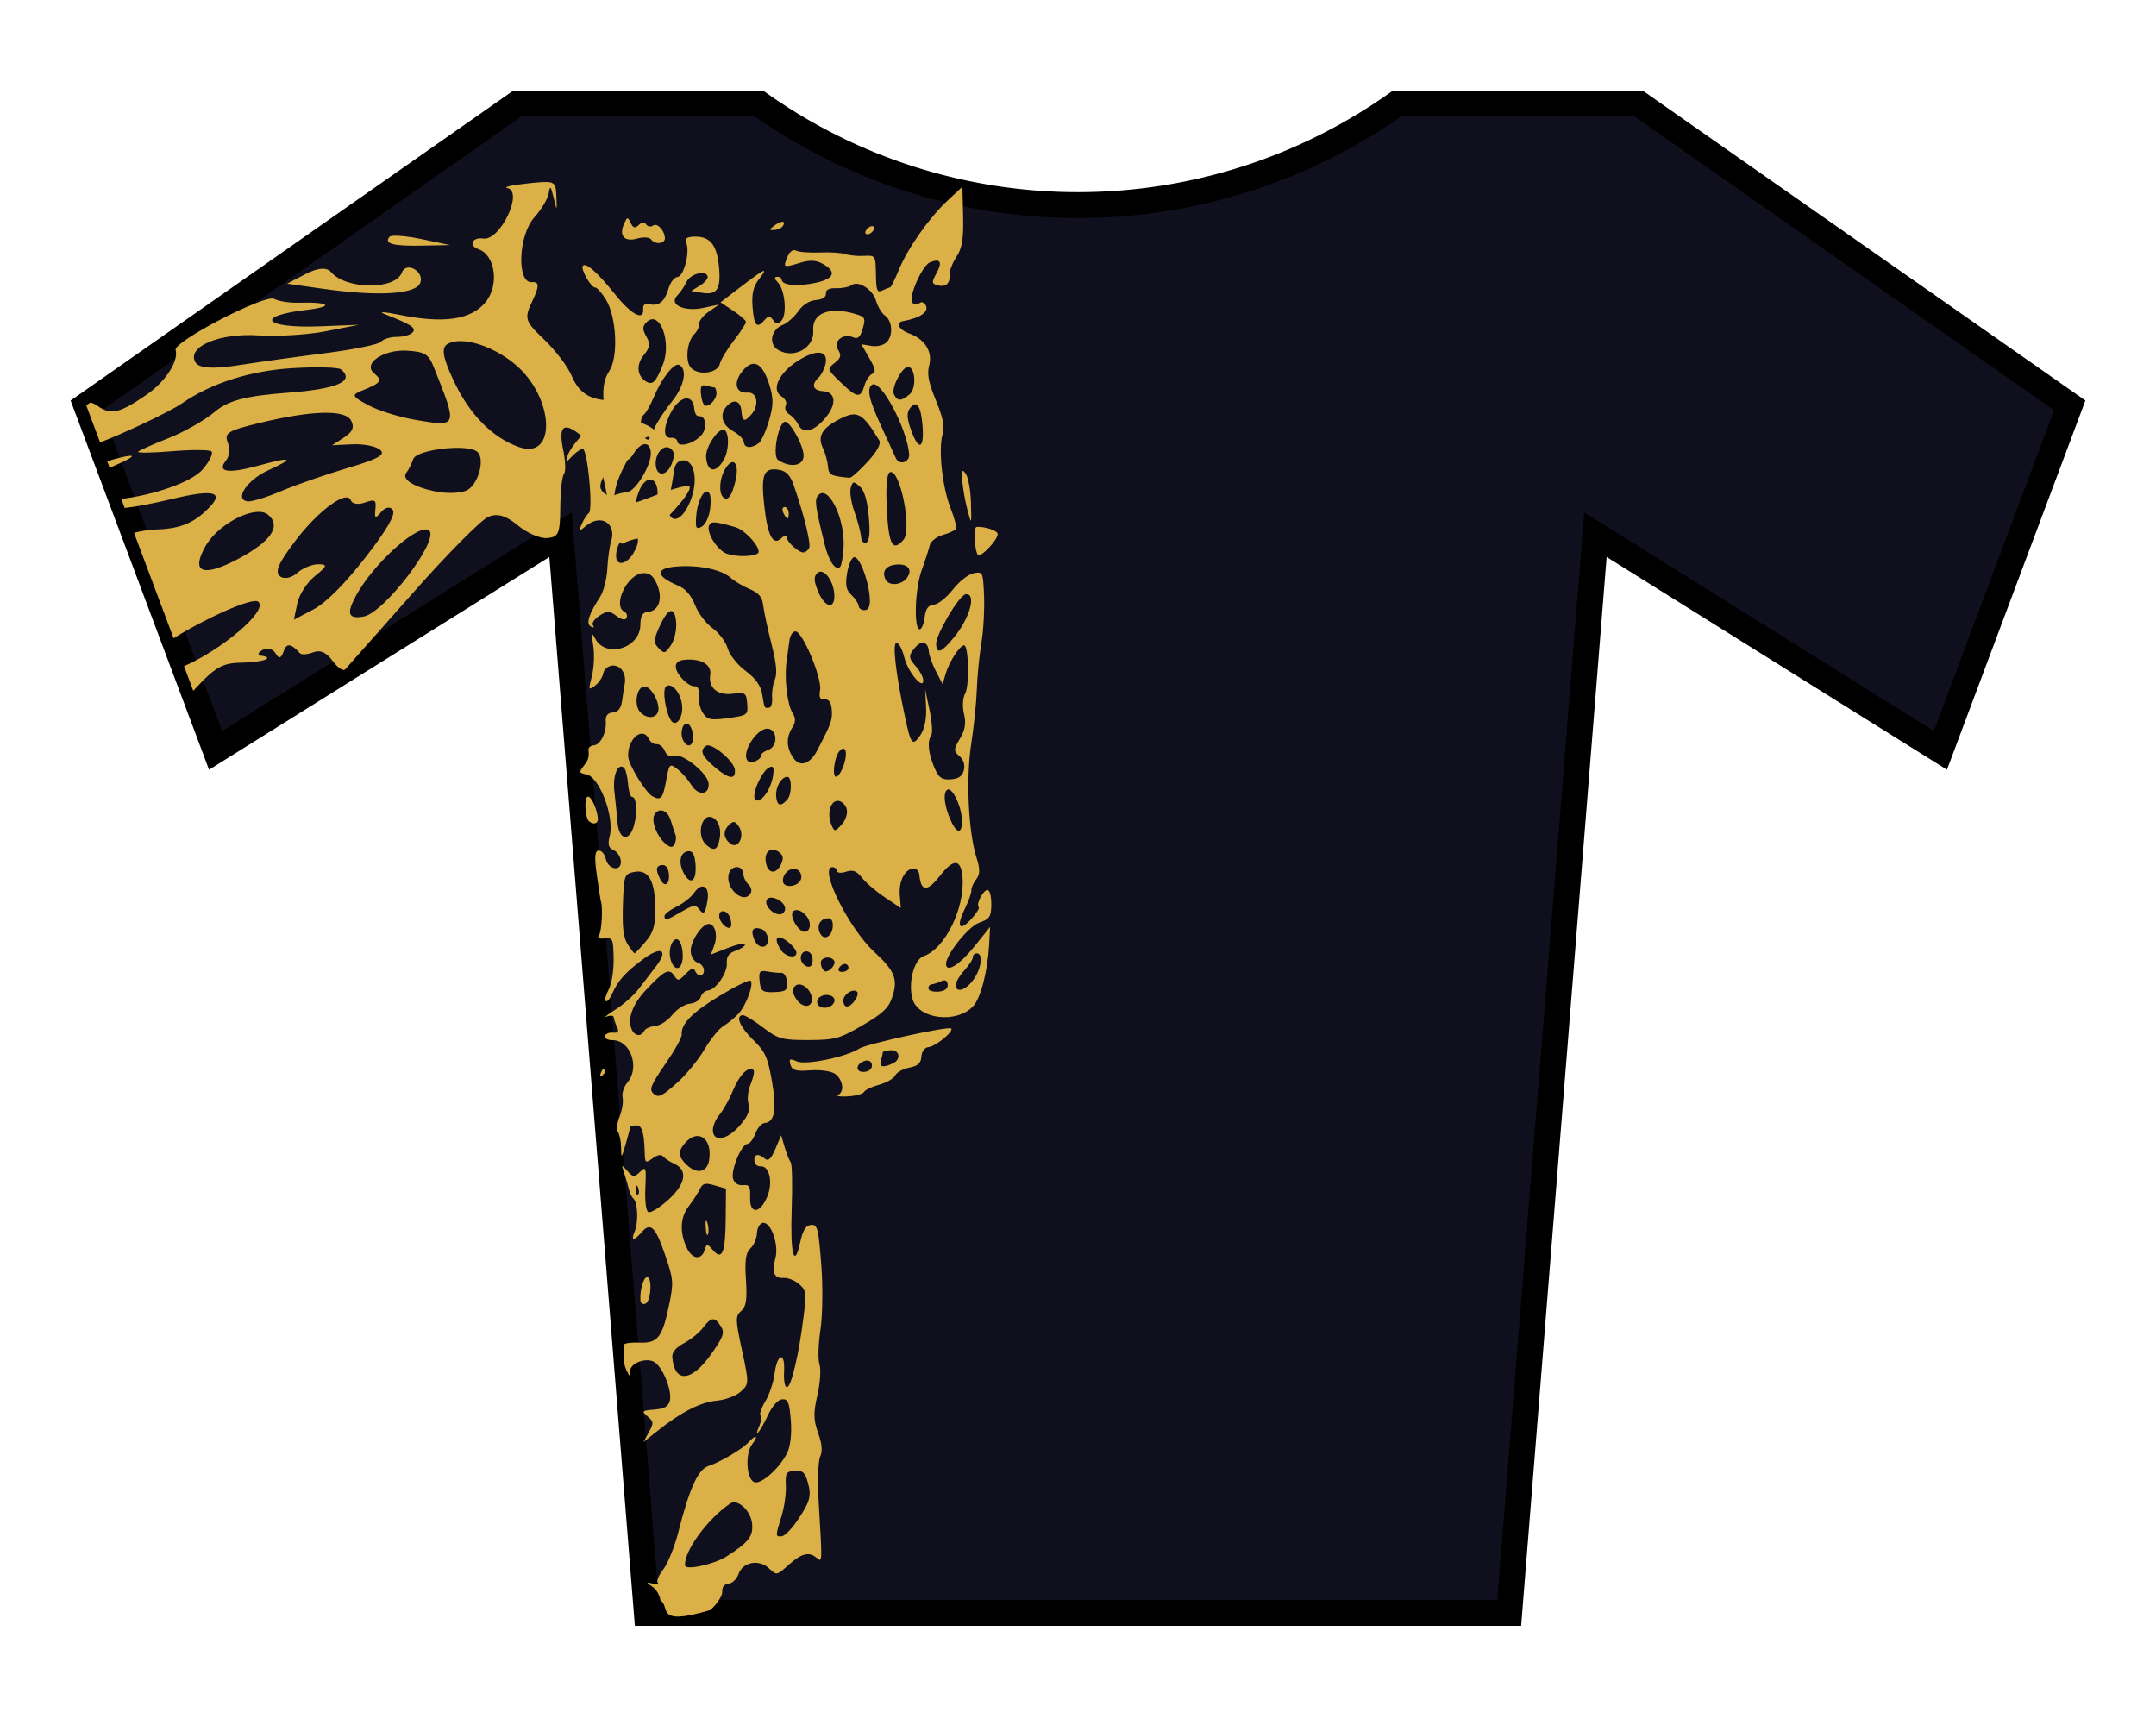 <?xml version="1.0" encoding="UTF-8" standalone="no"?>
<svg
   xmlns:dc="http://purl.org/dc/elements/1.1/"
   xmlns:cc="http://creativecommons.org/ns#"
   xmlns:rdf="http://www.w3.org/1999/02/22-rdf-syntax-ns#"
   xmlns:svg="http://www.w3.org/2000/svg"
   xmlns="http://www.w3.org/2000/svg"
   xmlns:sodipodi="http://sodipodi.sourceforge.net/DTD/sodipodi-0.dtd"
   xmlns:inkscape="http://www.inkscape.org/namespaces/inkscape"
   width="250"
   height="200"
   version="1.1"
   id="svg4"
   sodipodi:docname="Jersey_leopard Cape Epic.svg"
   inkscape:version="0.92.2 (5c3e80d, 2017-08-06)">
  <defs
     id="defs8" />
  <sodipodi:namedview
     pagecolor="#ffffff"
     bordercolor="#666666"
     borderopacity="1"
     objecttolerance="10"
     gridtolerance="10"
     guidetolerance="10"
     inkscape:pageopacity="0"
     inkscape:pageshadow="2"
     inkscape:window-width="3200"
     inkscape:window-height="1734"
     id="namedview6"
     showgrid="false"
     inkscape:zoom="1.18"
     inkscape:cx="602.20384"
     inkscape:cy="-3.3404218"
     inkscape:window-x="-9"
     inkscape:window-y="-9"
     inkscape:window-maximized="1"
     inkscape:current-layer="svg4" />
  <path
     d="m10,47 15,40 40-25 10,125h100l10-125 40,25 15-40-50-35H162a64,64 0 0,1-74,0H60z"
     id="path2"
     style="fill:#00000f;fill-opacity:0.941"
     stroke-width="3"
     stroke="#000"
     fill="#FD0" />
  <path
     style="fill:#dbb047;fill-opacity:1;stroke-width:0.706"
     d="M 63.021 21.104 C 62.563 21.12 61.956 21.183 61.154 21.268 C 59.353 21.459 58.308 21.699 58.83 21.801 C 60.748 22.175 58.006 27.938 56.045 27.654 C 54.748 27.467 54.282 28.478 55.477 28.889 C 57.458 29.569 57.919 33.108 56.281 35.064 C 54.591 37.083 51.448 37.538 46.334 36.502 C 44.603 36.151 43.812 36.108 44.574 36.406 C 47.681 37.622 48.289 38.014 47.859 38.527 C 47.612 38.823 46.79 39.062 46.033 39.059 C 45.277 39.055 44.445 39.307 44.186 39.617 C 43.926 39.927 41.048 40.52 37.791 40.934 C 34.534 41.347 29.924 41.988 27.547 42.357 C 24.621 42.812 23.037 42.69 22.643 41.98 C 21.65 40.194 25.45 38.588 29.963 38.887 C 32.178 39.033 35.704 38.816 37.799 38.404 L 41.609 37.656 L 37.148 37.832 C 30.644 38.089 29.428 36.653 35.539 35.93 C 38.837 35.539 38.236 34.991 34.625 35.096 C 33.587 35.126 32.307 34.925 31.779 34.648 C 30.719 34.091 20.089 39.611 20.365 40.576 C 20.735 41.868 19.184 44.255 16.996 45.764 C 13.905 47.895 12.842 48.148 11.377 47.098 C 11.034 46.852 10.742 46.724 10.482 46.662 L 10 47 L 11.609 51.293 C 14.199 50.309 19.587 47.809 21.135 46.742 C 24.499 44.424 29.039 42.979 33.885 42.686 C 36.7 42.515 39.247 42.581 39.545 42.83 C 41.176 44.196 39.128 45.095 33.393 45.531 C 28.438 45.908 26.475 46.424 24.877 47.77 C 23.735 48.731 21.328 50.098 19.527 50.805 C 17.726 51.512 16.144 52.219 16.012 52.377 C 15.88 52.535 17.641 52.507 19.926 52.316 C 22.21 52.126 24.275 52.134 24.514 52.334 C 24.752 52.534 24.314 53.456 23.537 54.383 C 22.216 55.96 17.654 57.423 14.066 57.846 L 14.461 58.898 C 15.613 58.78 17.788 58.375 19.863 57.873 C 25.228 56.575 26.334 57.083 23.514 59.549 C 22.112 60.774 20.481 61.335 18.166 61.387 C 17.339 61.405 16.45 61.544 15.541 61.777 L 20.129 74.01 C 23.611 71.794 29.281 69.211 29.939 69.762 C 31.183 70.803 25.561 75.423 21.34 77.238 L 22.412 80.1 C 22.557 79.943 22.717 79.772 22.852 79.627 C 24.964 77.354 25.871 76.86 27.979 76.832 C 30.441 76.799 31.956 76.266 30.277 76.023 C 29.819 75.957 29.894 75.668 30.449 75.359 C 30.99 75.059 31.669 75.237 31.957 75.756 C 32.323 76.414 32.601 76.35 32.877 75.547 C 33.227 74.526 33.724 74.579 34.787 75.746 C 34.961 75.937 35.647 75.887 36.311 75.635 C 37.138 75.321 37.843 75.628 38.561 76.617 C 39.087 77.342 39.677 77.773 39.949 77.656 L 40.029 77.607 C 40.263 77.357 43.75 73.42 47.791 68.844 C 51.836 64.263 55.816 60.244 56.637 59.914 C 57.699 59.487 58.681 59.775 60.043 60.916 C 61.095 61.797 62.627 62.459 63.447 62.387 C 64.774 62.269 64.943 61.876 64.967 58.846 C 64.981 56.971 65.172 55.224 65.391 54.963 C 65.609 54.702 65.58 53.499 65.326 52.291 C 64.695 49.288 65.36 48.802 67.57 50.652 C 69.024 51.87 69.662 53.459 70.459 57.85 C 71.071 61.221 71.79 63.296 72.248 63.014 C 72.669 62.754 73.549 62.478 74.201 62.4 C 75.527 62.243 80.576 56.942 79.922 56.395 C 79.692 56.202 77.823 56.706 75.768 57.516 C 71.713 59.113 70.888 58.96 71.359 56.701 C 71.88 54.208 74.604 50.099 75.332 50.709 C 75.685 51.005 76.025 50.891 76.088 50.457 C 76.161 49.954 75.52 49.431 74.322 49.016 C 73.287 48.657 72.2 47.931 71.906 47.402 C 71.613 46.874 70.924 46.422 70.375 46.398 C 68.318 46.311 67.071 45.45 66.289 43.574 C 65.846 42.511 64.405 40.612 63.088 39.355 C 60.841 37.212 60.76 36.931 61.756 34.842 C 62.555 33.167 62.535 32.639 61.678 32.715 C 59.886 32.873 60.099 27.259 61.963 25.195 C 62.778 24.293 63.527 23.04 63.625 22.41 C 63.774 21.456 63.87 21.542 64.199 22.926 C 64.581 24.527 64.591 24.521 64.512 22.754 C 64.451 21.407 64.398 21.053 63.021 21.104 z M 45.57 27.34 C 45.357 27.357 45.215 27.396 45.164 27.457 C 44.497 28.254 45.58 28.549 48.908 28.48 L 52.188 28.414 L 48.861 27.715 C 47.489 27.426 46.21 27.288 45.57 27.34 z M 47.201 31.037 C 46.942 31.093 46.72 31.266 46.6 31.594 C 45.853 33.637 40.102 33.591 38.369 31.527 C 37.892 30.96 36.827 31.046 35.453 31.762 L 33.287 32.891 L 37.402 33.475 C 43.932 34.401 48.271 34.129 48.74 32.764 C 49.082 31.769 47.978 30.871 47.201 31.037 z M 53.461 39.549 C 55.271 39.579 57.77 40.604 59.742 42.256 C 64.261 46.04 64.604 53.364 60.191 51.834 C 57.108 50.764 54.439 48.06 52.604 44.141 C 51.315 41.39 51.142 40.3 51.924 39.865 C 52.329 39.64 52.857 39.539 53.461 39.549 z M 47.199 40.658 C 49.221 40.775 49.693 41.057 50.268 42.49 C 53.09 49.531 53.096 49.511 48.256 48.695 C 46.34 48.372 43.836 47.596 42.691 46.971 C 40.732 45.901 40.701 45.798 42.156 45.213 C 44.203 44.39 44.374 44.113 43.365 43.268 C 42.035 42.153 44.464 40.5 47.199 40.658 z M 37.385 47.863 C 39.199 47.811 40.346 48.1 40.699 48.736 C 41.126 49.504 40.899 50.072 39.902 50.719 L 38.504 51.623 L 40.844 51.512 C 42.13 51.45 43.581 51.732 44.068 52.141 C 44.753 52.714 43.894 53.198 40.287 54.268 C 37.72 55.029 34.249 56.237 32.574 56.951 C 30.899 57.666 29.153 58.196 28.691 58.129 C 27.141 57.905 28.642 55.651 31.088 54.533 C 34.286 53.072 33.88 52.907 29.824 54.02 C 26.398 54.959 25.096 54.719 26.234 53.359 C 26.596 52.928 26.676 52.007 26.412 51.312 C 25.987 50.195 26.408 49.935 30.076 49.043 C 33.092 48.309 35.571 47.916 37.385 47.863 z M 52.584 51.932 C 53.807 51.891 54.903 52.017 55.332 52.373 C 56.247 53.133 55.551 55.971 54.25 56.789 C 53.659 57.161 52.066 57.263 50.713 57.016 C 48.023 56.523 46.481 55.562 47.133 54.783 C 47.362 54.51 47.712 53.813 47.91 53.234 C 48.152 52.53 50.545 51.999 52.584 51.932 z M 15.102 52.85 C 14.691 52.85 13.662 53.107 12.428 53.473 L 12.721 54.252 C 12.92 54.152 13.12 54.051 13.326 53.965 C 14.515 53.467 15.396 52.98 15.281 52.885 C 15.252 52.86 15.191 52.85 15.102 52.85 z M 40.164 57.67 C 40.424 57.667 40.606 57.775 40.686 58.016 C 40.821 58.423 41.545 58.539 42.297 58.271 C 43.487 57.849 43.647 57.948 43.527 59.051 C 43.411 60.126 43.518 60.169 44.23 59.332 C 44.696 58.786 45.286 58.701 45.557 59.139 C 45.885 59.669 44.819 61.498 42.312 64.703 C 39.887 67.805 37.792 69.893 36.33 70.664 L 34.08 71.85 L 34.467 69.988 C 34.685 68.938 35.584 67.54 36.535 66.777 C 37.956 65.637 38.012 65.425 36.898 65.42 C 36.173 65.417 35.061 65.883 34.426 66.453 C 33.791 67.024 32.905 67.184 32.459 66.811 C 31.844 66.296 32.276 65.302 34.24 62.713 C 36.431 59.824 39.036 57.684 40.164 57.67 z M 30.012 59.346 C 30.446 59.349 30.815 59.45 31.08 59.672 C 32.647 60.984 31.449 62.765 27.641 64.787 C 23.538 66.965 22.087 66.417 23.814 63.342 C 25.022 61.192 28.131 59.333 30.012 59.346 z M 49.498 61.395 C 49.599 61.411 49.685 61.447 49.756 61.506 C 51.008 62.554 44.562 71.043 42.184 71.479 C 40.371 71.81 40.135 71.161 41.297 69.033 C 43.235 65.484 47.983 61.146 49.498 61.395 z "
     id="path868" />
  <path
     inkscape:connector-curvature="0"
     id="path870"
     d="m 76.583,185.548 c -0.043,-0.539 -0.457,-1.244 -0.919,-1.566 -0.788,-0.55 -0.784,-0.573 0.07,-0.372 0.501,0.118 0.75,0.078 0.554,-0.089 -0.196,-0.167 0.079,-0.864 0.611,-1.547 0.532,-0.684 1.313,-2.597 1.734,-4.253 1.32,-5.187 2.297,-7.344 3.51,-7.746 1.402,-0.465 3.953,-1.978 4.68,-2.776 0.859,-0.942 1.169,-0.765 0.403,0.23 -0.86,1.118 -0.674,4.145 0.272,4.424 0.814,0.24 2.887,-1.616 3.774,-3.379 0.381,-0.758 0.551,-2.253 0.429,-3.777 -0.171,-2.137 -0.327,-2.512 -1.02,-2.457 -0.486,0.039 -1.172,0.832 -1.688,1.95 -0.85,1.842 -1.669,2.777 -0.911,1.04 0.211,-0.483 0.258,-0.985 0.104,-1.116 -0.154,-0.131 0.099,-0.871 0.562,-1.645 0.463,-0.774 0.94,-2.187 1.059,-3.14 0.307,-2.439 1.241,-2.697 1.113,-0.307 -0.057,1.064 0.087,1.832 0.34,1.812 0.497,-0.04 1.403,-3.921 1.93,-8.27 0.327,-2.7 0.284,-2.987 -0.551,-3.699 -0.498,-0.424 -1.294,-0.74 -1.769,-0.702 -1.094,0.087 -1.42,-0.67 -0.966,-2.244 0.443,-1.534 -0.474,-4.219 -1.415,-4.143 -0.364,0.029 -0.684,0.562 -0.714,1.191 -0.03,0.626 -0.374,1.428 -0.765,1.782 -0.53,0.48 -0.66,1.4 -0.513,3.623 0.152,2.294 0.025,3.128 -0.551,3.624 -0.684,0.59 -0.676,0.979 0.093,4.553 0.829,3.848 0.826,3.921 -0.137,4.794 -0.548,0.496 -1.771,0.958 -2.78,1.05 -1.886,0.172 -4.156,1.329 -6.889,3.513 l -1.623,1.296 0.632,-1.156 c 0.579,-1.06 0.567,-1.212 -0.153,-1.825 -0.722,-0.615 -0.659,-0.679 0.794,-0.795 1.188,-0.095 1.633,-0.357 1.795,-1.058 0.259,-1.116 -0.768,-3.727 -1.733,-4.405 -0.936,-0.658 -2.918,0.063 -2.88,1.047 0.027,0.678 -0.024,0.671 -0.377,-0.053 -0.352,-0.722 -0.404,-1.204 -0.331,-3.049 0.007,-0.174 0.823,-0.284 1.813,-0.244 2.131,0.086 2.66,-0.62 3.471,-4.632 0.476,-2.356 0.437,-2.764 -0.537,-5.594 -1.113,-3.236 -1.681,-3.77 -2.717,-2.554 -0.882,1.035 -1.268,0.98 -0.791,-0.114 0.451,-1.033 0.358,-3.378 -0.151,-3.811 -0.186,-0.159 -0.415,-0.622 -0.509,-1.029 -0.093,-0.407 -0.338,-1.249 -0.544,-1.871 -0.357,-1.077 -0.34,-1.092 0.353,-0.299 0.646,0.739 0.811,0.751 1.466,0.113 0.694,-0.676 0.731,-0.565 0.624,1.852 -0.069,1.543 0.07,2.666 0.346,2.807 0.253,0.13 1.287,-0.505 2.296,-1.411 2.036,-1.828 2.319,-3.46 0.725,-4.184 -0.518,-0.235 -1.104,-0.619 -1.302,-0.853 -0.234,-0.276 -0.665,-0.2 -1.232,0.217 -0.8,0.589 -0.875,0.539 -0.906,-0.608 -0.066,-2.431 -0.326,-3.268 -1,-3.214 -0.372,0.03 -0.675,0.105 -0.674,0.167 9.39e-4,0.062 -0.236,0.949 -0.527,1.97 -0.483,1.694 -0.53,1.737 -0.537,0.496 -0.004,-0.748 -0.168,-1.578 -0.363,-1.844 -0.195,-0.266 -0.111,-1.089 0.187,-1.829 0.298,-0.74 0.454,-1.73 0.346,-2.2 -0.108,-0.47 0.146,-1.255 0.564,-1.746 1.474,-1.73 0.353,-4.903 -1.729,-4.894 -0.559,0.003 -0.96,-0.211 -0.89,-0.476 0.07,-0.264 0.494,-0.443 0.943,-0.398 0.596,0.06 0.722,-0.112 0.469,-0.642 -0.19,-0.398 -0.361,-0.904 -0.378,-1.124 -0.018,-0.22 -0.378,-0.264 -0.802,-0.097 -0.423,0.166 0.008,-0.187 0.958,-0.786 0.95,-0.599 2.173,-1.679 2.718,-2.4 0.545,-0.722 1.443,-1.893 1.996,-2.603 1.513,-1.942 0.667,-2.447 -1.463,-0.872 -2.055,1.52 -2.936,2.506 -3.601,4.029 -0.256,0.588 -0.588,0.965 -0.736,0.838 -0.148,-0.126 0.006,-0.734 0.343,-1.35 0.337,-0.616 0.593,-2.225 0.569,-3.575 -0.04,-2.291 -0.11,-2.447 -1.045,-2.34 -0.665,0.076 -0.881,-0.059 -0.642,-0.402 0.305,-0.438 0.451,-3.204 0.207,-3.908 -0.042,-0.121 -0.253,-1.482 -0.468,-3.025 -0.295,-2.114 -0.244,-2.816 0.207,-2.852 0.329,-0.026 0.699,0.401 0.823,0.95 0.293,1.301 1.855,1.533 1.754,0.261 -0.04,-0.502 -0.418,-1.071 -0.84,-1.265 -0.608,-0.279 -0.701,-0.623 -0.445,-1.659 0.551,-2.233 -1.215,-6.854 -2.723,-7.122 -0.825,-0.147 -0.861,-0.252 -0.324,-0.949 0.588,-0.764 0.653,-0.979 0.578,-1.916 -0.02,-0.248 0.261,-0.475 0.624,-0.504 0.781,-0.062 1.484,-1.491 1.38,-2.802 -0.05,-0.628 0.217,-0.954 0.818,-1.003 0.607,-0.049 0.95,-0.476 1.07,-1.333 0.097,-0.694 0.238,-1.595 0.312,-2.002 0.216,-1.179 -0.473,-2.181 -1.446,-2.103 -0.493,0.039 -0.962,0.444 -1.043,0.9 -0.081,0.456 -0.51,1.097 -0.954,1.426 -0.767,0.569 -0.785,0.515 -0.365,-1.127 0.243,-0.949 0.313,-2.532 0.155,-3.517 -0.232,-1.451 -0.191,-1.608 0.218,-0.825 1.219,2.336 5.201,1.156 5.248,-1.554 0.019,-1.084 0.247,-1.48 0.882,-1.531 1.278,-0.102 1.757,-1.584 1.039,-3.214 -0.438,-0.994 -0.88,-1.335 -1.649,-1.274 -1.819,0.145 -3.526,3.761 -2.118,4.484 0.264,0.136 0.372,0.459 0.239,0.718 -0.145,0.283 -0.61,0.188 -1.165,-0.239 -0.796,-0.612 -1.07,-0.616 -1.983,-0.029 -0.583,0.375 -0.918,0.875 -0.744,1.111 0.179,0.244 0.079,0.309 -0.232,0.15 -0.605,-0.31 -0.26,-1.432 1.061,-3.448 0.4,-0.611 0.776,-2.07 0.835,-3.242 0.059,-1.172 0.256,-2.6 0.438,-3.173 0.668,-2.104 -1.165,-3.254 -2.901,-1.819 -0.878,0.726 -0.902,0.715 -0.498,-0.212 0.234,-0.536 0.601,-1.103 0.814,-1.26 0.534,-0.392 -0.148,-7.497 -0.715,-7.451 -0.247,0.02 -0.802,0.41 -1.232,0.867 -0.737,0.782 -0.769,0.784 -0.544,0.021 0.335,-1.137 2.465,-3.553 3.507,-3.977 0.711,-0.29 0.84,-0.757 0.7,-2.518 -0.119,-1.493 0.082,-2.547 0.652,-3.403 1.085,-1.632 0.859,-6.314 -0.403,-8.339 -0.478,-0.767 -1.034,-1.382 -1.236,-1.366 -0.46,0.037 -1.712,-2.166 -1.424,-2.505 0.364,-0.427 1.699,0.751 3.76,3.32 1.912,2.382 3.361,3.122 3.243,1.656 -0.037,-0.466 0.219,-0.644 0.752,-0.524 1.083,0.244 1.749,-0.316 2.195,-1.845 0.203,-0.697 0.669,-1.292 1.036,-1.321 0.74,-0.059 1.475,-2.977 1,-3.97 -0.207,-0.432 0.027,-0.644 0.766,-0.694 1.909,-0.126 2.767,0.82 3.027,3.341 0.279,2.708 -0.182,3.459 -1.942,3.164 l -1.268,-0.213 1.004,-0.618 c 0.552,-0.34 0.96,-0.818 0.906,-1.063 -0.175,-0.797 -2.016,-0.317 -2.457,0.64 -0.236,0.512 -0.712,1.214 -1.059,1.559 -1.052,1.048 0.78,1.919 3.028,1.439 l 1.82,-0.389 -1.183,0.813 c -0.65,0.447 -1.161,1.086 -1.134,1.42 0.027,0.334 -0.223,0.872 -0.556,1.195 -0.871,0.849 -1.098,3.193 -0.38,3.929 0.892,0.915 3.088,0.602 3.337,-0.476 0.113,-0.488 0.846,-1.709 1.628,-2.714 0.782,-1.005 1.411,-1.975 1.396,-2.156 -0.015,-0.181 -0.685,-0.765 -1.489,-1.297 l -1.463,-0.967 2.267,-1.732 c 2.941,-2.246 3.341,-2.424 2.214,-0.98 -0.685,0.877 -0.882,1.736 -0.757,3.298 0.173,2.167 0.504,2.508 1.405,1.45 0.41,-0.481 0.61,-0.475 0.982,0.031 0.371,0.506 0.572,0.512 0.981,0.032 0.646,-0.758 0.368,-3.576 -0.434,-4.399 -0.422,-0.433 -0.451,-0.631 -0.097,-0.659 0.278,-0.022 0.52,0.139 0.538,0.358 0.051,0.637 1.886,0.791 3.968,0.334 2.153,-0.472 2.436,-1.298 0.759,-2.214 -0.788,-0.431 -1.501,-0.448 -2.727,-0.067 -1.819,0.566 -1.879,0.528 -1.29,-0.821 0.243,-0.557 0.628,-0.803 0.971,-0.622 0.313,0.165 1.55,0.26 2.751,0.211 1.2,-0.049 2.534,0.037 2.964,0.19 0.43,0.153 1.391,0.245 2.137,0.205 1.336,-0.073 1.356,-0.043 1.39,2.138 0.03,1.899 0.136,2.163 0.753,1.868 0.395,-0.189 0.8,-0.35 0.898,-0.358 0.099,-0.008 0.547,-0.911 0.997,-2.008 1.039,-2.531 3.54,-6.081 5.702,-8.095 l 1.679,-1.563 0.082,3.422 c 0.062,2.601 -0.124,3.732 -0.777,4.713 -0.472,0.71 -0.829,1.658 -0.793,2.106 0.08,1 -0.478,1.456 -1.436,1.174 -0.649,-0.191 -0.658,-0.328 -0.089,-1.369 0.721,-1.319 0.46,-1.774 -0.738,-1.285 -0.984,0.401 -2.668,4.401 -1.998,4.744 0.252,0.129 0.631,0.108 0.841,-0.047 0.211,-0.155 0.516,-0.004 0.679,0.335 0.348,0.728 -0.712,1.449 -2.617,1.78 -0.942,0.163 -0.552,0.994 0.676,1.439 1.822,0.66 2.733,2.109 2.32,3.689 -0.267,1.022 -0.088,1.959 0.775,4.066 0.835,2.036 1.034,3.04 0.778,3.918 -0.507,1.739 -0.047,6.082 0.902,8.512 0.456,1.169 0.753,2.274 0.659,2.456 -0.093,0.182 -0.777,0.504 -1.52,0.715 -0.743,0.211 -1.432,0.752 -1.532,1.202 -0.1,0.45 -0.525,1.764 -0.944,2.92 -0.781,2.153 -0.922,6.879 -0.203,6.821 0.22,-0.018 0.473,-0.65 0.562,-1.406 0.115,-0.974 0.423,-1.395 1.059,-1.446 0.493,-0.039 1.487,-0.829 2.207,-1.753 0.721,-0.925 1.803,-1.777 2.405,-1.893 1.07,-0.207 1.098,-0.146 1.213,2.655 0.065,1.577 -0.077,4.038 -0.314,5.469 -0.238,1.431 -0.473,3.83 -0.523,5.332 -0.05,1.501 -0.348,4.383 -0.661,6.404 -0.611,3.943 -0.319,10.151 0.618,13.098 0.431,1.357 0.423,1.938 -0.035,2.534 -0.327,0.425 -0.576,0.999 -0.554,1.275 0.022,0.276 -0.332,1.267 -0.787,2.201 -1.01,2.074 -0.587,2.628 0.823,1.075 0.572,-0.63 0.938,-1.231 0.815,-1.336 -0.348,-0.296 0.486,-1.943 1.005,-1.985 0.257,-0.021 0.459,0.705 0.455,1.639 -0.006,1.455 -0.191,1.739 -1.406,2.157 -1.264,0.435 -3.93,3.792 -3.846,4.843 0.078,0.972 1.595,0.017 3.258,-2.051 l 1.852,-2.303 -0.11,2.05 c -0.164,3.055 -0.987,6.226 -1.853,7.146 -1.94,2.06 -6.388,1.51 -7.044,-0.872 -0.517,-1.877 0.197,-4.567 1.312,-4.943 2.447,-0.827 4.777,-5.545 4.498,-9.11 -0.17,-2.176 -1.03,-2.234 -2.634,-0.176 -1.452,1.863 -2.198,1.822 -2.371,-0.131 -0.039,-0.434 -0.35,-0.766 -0.691,-0.739 -0.999,0.08 -1.708,1.464 -1.578,3.084 l 0.12,1.502 -1.853,-1.241 c -1.019,-0.683 -2.216,-1.708 -2.659,-2.28 -0.606,-0.781 -1.062,-0.952 -1.84,-0.69 -0.577,0.195 -1.05,0.146 -1.071,-0.11 -0.02,-0.253 -0.266,-0.441 -0.546,-0.419 -1.525,0.122 1.949,7.108 4.883,9.821 2.384,2.204 2.773,3.163 2.109,5.195 -0.427,1.305 -1.101,1.952 -3.46,3.318 -2.717,1.574 -3.175,1.699 -6.277,1.712 -3.034,0.013 -3.525,-0.123 -5.258,-1.454 -1.052,-0.808 -2.114,-1.452 -2.361,-1.432 -0.881,0.07 -0.319,1.381 1.242,2.896 1.357,1.317 1.665,1.997 2.141,4.721 0.577,3.304 0.327,4.788 -0.82,4.88 -0.368,0.029 -0.86,0.579 -1.093,1.222 -0.233,0.642 -0.649,1.186 -0.925,1.208 -0.712,0.057 -1.947,3.062 -1.664,4.05 0.139,0.487 0.606,0.787 1.134,0.73 0.754,-0.081 0.889,0.143 0.843,1.407 -0.073,1.994 1.137,1.952 1.985,-0.069 0.689,-1.642 0.261,-3.601 -0.769,-3.519 -0.367,0.029 -0.692,-0.251 -0.722,-0.623 -0.064,-0.8 0.453,-0.916 1.21,-0.271 0.399,0.34 0.722,0.044 1.219,-1.118 l 0.676,-1.581 0.407,1.368 c 0.224,0.752 0.539,1.548 0.701,1.768 0.162,0.22 0.214,2.648 0.115,5.395 -0.187,5.22 0.297,7.078 0.995,3.823 0.286,-1.335 0.656,-1.923 1.238,-1.97 0.753,-0.06 0.864,0.364 1.193,4.555 0.2,2.549 0.158,5.959 -0.093,7.605 -0.251,1.641 -0.301,3.443 -0.112,4.004 0.189,0.561 0.083,2.16 -0.237,3.555 -0.477,2.077 -0.464,2.867 0.071,4.377 0.473,1.335 0.538,2.105 0.234,2.798 -0.23,0.526 -0.297,2.987 -0.148,5.471 0.414,6.881 0.417,6.806 -0.253,6.235 -0.877,-0.747 -1.75,-0.524 -3.262,0.833 -1.363,1.224 -1.366,1.224 -2.257,0.386 -1.16,-1.093 -3.049,-0.739 -3.535,0.662 -0.2,0.577 -0.721,1.078 -1.159,1.113 -0.477,0.038 -0.768,0.402 -0.727,0.912 0.037,0.466 -0.581,1.43 -1.374,2.142 -6.559,1.964 -4.58,-0.398 -5.802,-1.108 z m 7.663,-5.091 c 2.55,-1.633 3.086,-2.308 2.972,-3.743 -0.122,-1.529 -1.676,-2.994 -2.545,-2.399 -2.662,1.823 -5.37,5.536 -5.238,7.183 0.048,0.601 3.371,-0.118 4.812,-1.04 z m 8.189,-4.133 c 1.517,-2.23 1.692,-2.885 1.212,-4.545 -0.308,-1.066 -0.626,-1.334 -1.5,-1.264 -0.967,0.077 -1.098,0.3 -1.024,1.741 0.047,0.909 -0.182,2.513 -0.509,3.566 -0.716,2.307 -0.715,2.359 0.036,2.298 0.327,-0.026 1.13,-0.834 1.784,-1.796 z m -9.984,-19.304 c 1.44,-2.029 1.608,-2.516 1.126,-3.266 -0.717,-1.116 -1.104,-1.077 -2.078,0.21 -0.43,0.568 -1.419,1.364 -2.197,1.77 -0.892,0.464 -1.39,1.055 -1.347,1.596 0.244,3.055 2.203,2.921 4.496,-0.309 z m -0.741,-12.095 c 0.226,-0.758 0.292,-0.757 0.959,0.012 1.073,1.237 1.442,0.338 1.48,-3.606 l 0.034,-3.515 -1.317,-0.384 c -1.094,-0.319 -1.382,-0.248 -1.706,0.423 -0.214,0.444 -0.805,1.352 -1.313,2.018 -0.986,1.294 -1.054,3.027 -0.191,4.847 0.612,1.289 1.697,1.398 2.053,0.206 z m 0.122,-2.618 c -0.051,-0.745 0.031,-1.002 0.18,-0.573 0.149,0.429 0.191,1.039 0.091,1.354 -0.099,0.315 -0.221,-0.036 -0.272,-0.781 z m -7.864,-4.673 c -0.173,-0.348 -0.271,-0.233 -0.251,0.294 0.018,0.477 0.146,0.734 0.284,0.573 0.138,-0.162 0.123,-0.552 -0.034,-0.867 z m 8.257,-3.109 c 0.425,-2.536 -1.304,-3.747 -2.816,-1.972 -0.83,0.975 -0.774,1.567 0.24,2.521 1.172,1.103 2.342,0.854 2.577,-0.549 z m 3.641,-4.123 c 0.888,-1.042 1.161,-1.751 0.931,-2.412 -0.18,-0.515 -0.066,-1.557 0.253,-2.316 0.319,-0.759 0.463,-1.479 0.321,-1.6 -0.582,-0.496 -1.615,0.52 -2.36,2.325 -0.436,1.055 -1.159,2.348 -1.605,2.872 -0.447,0.524 -0.78,1.359 -0.74,1.855 0.109,1.366 1.735,0.998 3.202,-0.724 z m -7.243,-4.964 c 0.989,-0.89 2.366,-2.582 3.059,-3.76 0.693,-1.178 1.682,-2.398 2.197,-2.711 0.515,-0.313 1.297,-0.952 1.737,-1.419 0.91,-0.966 1.835,-3.486 1.412,-3.846 -0.154,-0.132 -1.773,0.664 -3.596,1.767 -3.192,1.932 -4.482,3.252 -4.384,4.486 0.026,0.32 -0.777,1.776 -1.783,3.235 -1.85,2.683 -2.034,3.146 -1.447,3.645 0.553,0.471 0.947,0.275 2.804,-1.396 z m -3.919,-5.924 c 0.133,-0.26 0.702,-0.51 1.264,-0.555 0.562,-0.045 1.458,-0.627 1.99,-1.293 0.533,-0.666 1.447,-1.25 2.031,-1.297 0.584,-0.047 1.155,-0.399 1.268,-0.782 0.113,-0.383 0.48,-0.719 0.816,-0.746 0.94,-0.075 2.3,-2.048 2.208,-3.202 -0.058,-0.726 0.245,-1.144 1.022,-1.406 0.607,-0.205 1.091,-0.534 1.076,-0.731 -0.016,-0.197 -0.91,-0.014 -1.986,0.406 l -1.958,0.764 0.402,-1.109 c 0.426,-1.176 0.047,-2.499 -0.699,-2.44 -0.812,0.065 -2.129,2.136 -2.043,3.212 0.046,0.581 0.398,1.148 0.781,1.261 0.383,0.113 0.719,0.488 0.747,0.833 0.062,0.781 -0.69,0.889 -1.018,0.146 -0.176,-0.398 -0.478,-0.302 -1.103,0.348 -0.804,0.837 -0.893,0.848 -1.351,0.164 -0.577,-0.862 -1.14,-0.562 -3.317,1.768 -1.525,1.633 -2.123,3.371 -1.562,4.543 0.36,0.752 1.077,0.808 1.433,0.113 z m 22.051,-3.409 c 0.167,-0.679 -0.998,-1.016 -1.708,-0.495 -0.303,0.223 -0.386,0.63 -0.184,0.905 0.44,0.599 1.712,0.324 1.893,-0.41 z m 2.398,-0.145 c 0.283,-0.403 0.384,-0.845 0.223,-0.981 -0.499,-0.425 -1.643,0.36 -1.585,1.087 0.071,0.883 0.701,0.834 1.361,-0.106 z m -5.016,-0.213 c -0.091,-1.144 -1.407,-2.057 -1.986,-1.378 -0.304,0.357 -0.259,0.785 0.149,1.421 0.725,1.128 1.929,1.1 1.837,-0.043 z m 15.751,-1.591 c -0.038,-0.475 -0.295,-0.611 -0.749,-0.394 -0.38,0.182 -0.877,0.345 -1.105,0.364 -0.228,0.018 -0.398,0.236 -0.378,0.484 0.02,0.248 0.543,0.41 1.163,0.361 0.735,-0.059 1.107,-0.342 1.069,-0.815 z m 3.086,-0.713 c 0.88,-1.324 1.024,-2.969 0.254,-2.908 -0.248,0.02 -0.436,0.218 -0.418,0.439 0.018,0.222 -0.433,0.921 -1.002,1.554 -0.569,0.633 -1.017,1.405 -0.997,1.715 0.064,0.97 1.287,0.517 2.163,-0.801 z m -21.71,0.406 c -0.048,-0.603 -0.341,-1.079 -0.652,-1.058 -0.31,0.021 -1.03,-0.047 -1.6,-0.152 -0.868,-0.16 -1.022,-0.012 -0.948,0.914 0.113,1.407 0.298,1.546 1.938,1.462 1.138,-0.059 1.335,-0.241 1.261,-1.166 z m 5.439,-2.497 c -0.434,-0.591 -1.584,-0.346 -1.53,0.325 0.026,0.331 0.192,0.724 0.368,0.874 0.44,0.375 1.508,-0.727 1.162,-1.199 z m 1.685,0.824 c -0.02,-0.248 -0.227,-0.435 -0.46,-0.417 -0.233,0.019 -0.533,0.247 -0.667,0.507 -0.133,0.26 0.074,0.448 0.46,0.417 0.387,-0.031 0.687,-0.259 0.667,-0.507 z m -4.165,-1.028 c -0.04,-0.501 -0.373,-0.878 -0.748,-0.847 -0.686,0.055 -0.848,1.028 -0.255,1.533 0.617,0.526 1.076,0.213 1.004,-0.685 z m -15.057,-0.112 c 0.037,-0.563 -0.084,-1.339 -0.268,-1.725 -0.577,-1.206 -1.554,0.447 -1.137,1.925 0.404,1.432 1.306,1.304 1.405,-0.2 z M 92.351,110.423 c -0.018,-0.23 -0.378,-0.712 -0.798,-1.07 -1.381,-1.176 -1.983,-0.73 -1.025,0.76 0.545,0.848 1.885,1.076 1.823,0.31 z m -3.303,-1.597 c -0.04,-0.504 -0.396,-1.011 -0.79,-1.127 -0.971,-0.286 -1.246,0.139 -0.8,1.234 0.478,1.173 1.686,1.092 1.59,-0.107 z m -14.19,0.355 c 0.909,-1.067 1.136,-1.855 1.121,-3.882 -0.024,-3.21 -0.79,-4.531 -2.437,-4.206 -1.147,0.226 -1.203,0.389 -1.312,3.796 -0.086,2.684 0.052,3.817 0.558,4.605 0.369,0.575 0.73,1.041 0.801,1.035 0.071,-0.006 0.642,-0.613 1.269,-1.349 z m 21.707,-1.772 c 0.043,-0.644 -0.173,-0.971 -0.615,-0.936 -0.877,0.07 -1.277,0.862 -0.868,1.717 0.444,0.927 1.404,0.422 1.483,-0.781 z m -2.661,-0.263 c -0.08,-1.003 -1.286,-1.965 -1.899,-1.514 -0.587,0.431 0.568,2.473 1.363,2.409 0.332,-0.027 0.573,-0.429 0.536,-0.895 z m -9.316,-0.913 c -0.379,-0.793 -1.253,-0.779 -1.19,0.02 0.066,0.821 1.216,1.756 1.374,1.117 0.067,-0.272 -0.016,-0.784 -0.184,-1.136 z m 6.446,-0.938 c -0.07,-0.87 -1.781,-1.642 -2.13,-0.961 -0.317,0.618 0.729,1.738 1.562,1.671 0.342,-0.027 0.597,-0.347 0.568,-0.71 z m -11.979,0.392 c 1.337,-0.774 1.622,-0.815 2.009,-0.287 0.546,0.743 0.731,0.541 0.984,-1.075 0.249,-1.592 -0.676,-2.094 -1.541,-0.836 -0.361,0.524 -1.294,1.265 -2.074,1.647 -0.78,0.382 -1.405,0.873 -1.387,1.091 0.043,0.543 0.223,0.495 2.01,-0.539 z m 8.005,-2.171 c 0.145,-0.283 0.02,-0.722 -0.278,-0.976 -0.298,-0.254 -0.571,-0.827 -0.607,-1.273 -0.08,-0.996 -1.364,-0.976 -1.66,0.025 -0.497,1.687 1.793,3.689 2.544,2.223 z m 5.825,-1.606 c 0.121,-0.409 -0.071,-0.892 -0.425,-1.074 -0.747,-0.383 -1.749,0.42 -1.675,1.343 0.069,0.865 1.833,0.639 2.1,-0.269 z m -15.321,-0.543 c -0.056,-0.701 -0.346,-1.107 -0.766,-1.073 -0.728,0.058 -0.802,0.48 -0.279,1.573 0.509,1.064 1.146,0.759 1.046,-0.5 z m 3.081,-1.181 c -0.087,-1.092 -0.328,-1.535 -0.814,-1.496 -0.977,0.078 -1.224,1.318 -0.517,2.591 0.792,1.424 1.487,0.852 1.331,-1.095 z m 9.952,-0.041 c 0.287,-0.657 0.208,-1.018 -0.301,-1.376 -0.845,-0.594 -1.607,-0.108 -1.52,0.971 0.124,1.55 1.216,1.792 1.821,0.404 z m 20.919,-5.355 c -0.126,-1.581 -1.179,-3.593 -1.685,-3.221 -0.515,0.378 -0.327,1.929 0.438,3.61 0.761,1.673 1.397,1.475 1.247,-0.389 z m -28.17,2.902 c 0.352,-1.195 0.131,-2.323 -0.549,-2.801 -1.358,-0.955 -2.188,1.971 -0.876,3.089 0.785,0.669 1.166,0.592 1.426,-0.287 z m 2.348,-1.83 c -0.426,-0.662 -0.656,-0.712 -1.136,-0.245 -0.74,0.721 -0.71,1.484 0.085,2.161 0.914,0.778 1.774,-0.791 1.051,-1.917 z m -7.364,0.949 c -0.102,-0.264 -0.352,-1.028 -0.556,-1.698 -0.371,-1.218 -1.426,-1.558 -1.909,-0.616 -0.364,0.711 0.31,2.476 1.252,3.278 0.609,0.519 0.872,0.542 1.099,0.098 0.165,-0.321 0.216,-0.799 0.114,-1.063 z m 19.862,-2.961 c -0.113,-0.501 -0.549,-0.948 -0.968,-0.994 -0.905,-0.099 -1.366,1.416 -0.831,2.729 0.357,0.875 0.404,0.876 1.188,0.043 0.449,-0.477 0.724,-1.277 0.611,-1.778 z m -24.693,1.915 c 0.42,-1.44 0.309,-3.398 -0.189,-3.358 -0.198,0.016 -0.417,-0.674 -0.486,-1.534 -0.069,-0.859 -0.282,-1.696 -0.474,-1.86 -0.713,-0.607 -1.324,0.917 -1.11,2.766 0.122,1.05 0.288,2.67 0.368,3.599 0.175,2.018 1.345,2.257 1.89,0.386 z m 17.799,-3.072 c 0.556,-0.652 0.533,-2.674 -0.029,-2.629 -0.698,0.056 -1.355,1.209 -1.273,2.234 0.092,1.147 0.544,1.284 1.302,0.395 z m -1.675,-2.67 c 0.164,-1.017 0.073,-1.264 -0.393,-1.066 -0.855,0.363 -2.106,3.125 -1.679,3.706 0.502,0.683 1.803,-0.975 2.072,-2.64 z m 22.15,-0.742 c 0.143,-0.616 -0.053,-1.213 -0.53,-1.62 -0.684,-0.583 -0.677,-0.777 0.072,-2.029 0.597,-0.998 0.727,-1.798 0.466,-2.862 -0.208,-0.847 -0.15,-1.854 0.136,-2.36 0.513,-0.908 0.4,-5.638 -0.134,-5.595 -0.495,0.04 -1.725,1.938 -2.115,3.264 l -0.366,1.244 -0.763,-1.466 c -0.419,-0.806 -0.792,-1.836 -0.828,-2.289 -0.094,-1.17 -0.825,-1.4 -1.591,-0.5 -0.809,0.95 -0.793,1.22 0.13,2.256 0.402,0.452 0.761,1.107 0.797,1.454 0.144,1.399 -1.763,-0.81 -2.18,-2.525 -0.235,-0.968 -0.65,-1.742 -0.922,-1.72 -0.483,0.039 -0.082,3.525 0.983,8.541 0.693,3.262 0.879,3.491 1.778,2.189 0.494,-0.715 0.745,-1.908 0.679,-3.23 l -0.104,-2.096 0.518,2.454 c 0.285,1.35 0.361,2.66 0.169,2.913 -0.478,0.628 -0.314,2.126 0.414,3.778 0.489,1.11 0.858,1.36 1.886,1.278 0.904,-0.072 1.344,-0.387 1.504,-1.078 z M 77.242,90.515 c 0.365,-1.986 0.411,-2.034 1.298,-1.352 0.506,0.389 1.249,1.236 1.651,1.882 0.793,1.273 2.082,1.131 1.974,-0.217 -0.092,-1.154 -3.022,-3.526 -3.954,-3.201 -0.501,0.175 -0.909,-0.028 -1.125,-0.56 -0.187,-0.458 -0.609,-0.812 -0.937,-0.786 -0.329,0.026 -0.739,-0.247 -0.911,-0.608 -0.733,-1.532 -2.553,0.063 -2.39,2.096 0.077,0.964 2.026,4.132 2.803,4.555 0.977,0.532 1.211,0.266 1.592,-1.81 z m 20.629,-1.903 c 0.464,-1.434 0.134,-2.326 -0.555,-1.499 -0.585,0.703 -0.854,2.987 -0.347,2.946 0.245,-0.02 0.651,-0.671 0.902,-1.448 z m -12.656,0.658 c -0.083,-1.035 -2.744,-3.241 -3.362,-2.788 -0.746,0.548 -0.483,1.179 1.033,2.47 1.629,1.388 2.423,1.496 2.329,0.317 z m 9.569,-2.305 c 1.626,-3.127 1.75,-3.478 1.66,-4.688 -0.062,-0.842 -0.326,-1.221 -0.818,-1.182 -0.549,0.044 -0.678,-0.222 -0.532,-1.094 0.235,-1.405 -2.073,-6.864 -2.875,-6.8 -0.306,0.024 -0.613,0.508 -0.682,1.075 -0.069,0.567 -0.216,1.65 -0.327,2.408 -0.283,1.936 0.076,5.03 0.696,5.995 0.38,0.591 0.365,1.061 -0.053,1.716 -0.689,1.079 -0.668,2.241 0.062,3.377 0.795,1.237 1.979,0.903 2.868,-0.807 z m -6.528,0.621 c -0.015,-0.192 0.369,-0.488 0.855,-0.658 1.016,-0.355 1.08,-2.12 0.087,-2.413 -1.302,-0.384 -3.43,2.907 -2.431,3.759 0.368,0.314 1.526,-0.222 1.488,-0.688 z m -7.896,-2.295 c -0.048,-0.605 -0.302,-1.21 -0.564,-1.345 -0.599,-0.307 -1.01,0.989 -0.591,1.864 0.495,1.034 1.252,0.693 1.155,-0.519 z m -1.252,-3.137 c 0.031,-1.536 -1.123,-3.121 -1.872,-2.571 -0.467,0.343 -0.07,3.015 0.591,3.98 0.488,0.713 1.254,-0.129 1.281,-1.409 z m 7.533,-0.567 C 86.542,80.33 86.424,80.248 84.986,80.434 c -1.786,0.231 -2.874,-0.684 -2.629,-2.211 0.184,-1.146 -1.044,-1.882 -2.897,-1.734 -0.78,0.062 -1.137,0.338 -1.096,0.846 0.072,0.901 1.464,2.3 2.228,2.239 0.33,-0.026 0.497,0.386 0.424,1.049 -0.066,0.601 0.15,1.513 0.48,2.026 0.516,0.803 0.925,0.888 2.927,0.611 2.257,-0.313 2.325,-0.363 2.22,-1.675 z m -10.329,0.904 c 0.278,-0.942 -0.84,-2.96 -1.606,-2.899 -0.908,0.073 -1.232,2.196 -0.456,2.991 0.757,0.776 1.82,0.729 2.062,-0.093 z m 13.221,-1.619 c -0.051,-0.636 0.092,-1.579 0.317,-2.094 0.294,-0.673 0.181,-1.841 -0.399,-4.135 -0.444,-1.758 -0.874,-3.771 -0.956,-4.474 -0.109,-0.942 -0.517,-1.431 -1.555,-1.864 -0.774,-0.323 -1.791,-0.927 -2.259,-1.344 -1.052,-0.935 -3.691,-1.476 -6.229,-1.276 -2.528,0.198 -2.452,1.116 0.182,2.218 0.849,0.355 1.526,1.132 1.961,2.251 0.365,0.94 1.279,2.147 2.03,2.683 0.751,0.536 1.539,1.585 1.752,2.332 0.216,0.759 1.129,1.911 2.072,2.614 1.152,0.859 1.76,1.707 1.922,2.678 0.286,1.72 0.249,1.647 0.804,1.603 0.248,-0.02 0.409,-0.556 0.358,-1.193 z m 21.1,-6.988 c 1.841,-2.242 2.618,-5.086 1.361,-4.986 -0.763,0.061 -3.531,4.752 -3.445,5.837 0.091,1.144 0.623,0.927 2.083,-0.851 z M 78.404,72.176 c -0.157,-1.969 -0.943,-1.741 -1.975,0.572 -0.654,1.467 -0.661,1.779 -0.054,2.402 0.651,0.668 0.747,0.644 1.426,-0.346 0.4,-0.584 0.672,-1.767 0.603,-2.628 z M 100.848,69.222 c -0.176,-2.153 -1.269,-4.859 -1.861,-4.608 -0.282,0.12 -0.63,0.987 -0.775,1.927 -0.206,1.34 -0.092,1.87 0.528,2.454 0.435,0.409 0.809,0.982 0.832,1.272 0.023,0.29 0.347,0.504 0.718,0.474 0.463,-0.037 0.638,-0.516 0.557,-1.519 z m -4.111,-0.378 c -0.136,-1.699 -1.356,-3.117 -2.021,-2.349 -0.374,0.432 -0.333,0.933 0.176,2.141 0.801,1.902 1.991,2.036 1.845,0.208 z M 105.191,66.966 c 0.653,-0.929 0.09,-1.615 -1.238,-1.509 -1.218,0.097 -1.725,0.777 -1.279,1.712 0.392,0.819 1.883,0.698 2.517,-0.203 z m -7.371,-3.616 c 0.161,-3.285 -1.818,-7.248 -2.953,-5.915 -0.44,0.517 -0.346,1.212 0.774,5.739 0.465,1.88 1.211,2.983 1.75,2.587 0.178,-0.131 0.371,-1.216 0.43,-2.411 z m -9.955,0.817 c 0.581,-0.412 -1.377,-2.703 -2.606,-3.05 -2.367,-0.668 -2.781,-0.699 -3.023,-0.226 -0.394,0.769 0.916,2.904 2.027,3.303 1.069,0.384 3.043,0.369 3.602,-0.027 z m 5.958,-0.628 c 0.237,-0.462 -0.573,-3.78 -1.764,-7.22 -0.423,-1.223 -0.874,-1.702 -1.738,-1.847 -1.765,-0.296 -2.099,0.512 -1.704,4.123 0.387,3.534 1.022,4.743 1.994,3.796 0.38,-0.37 0.588,-0.4 0.613,-0.088 0.046,0.572 1.412,1.79 1.96,1.746 0.216,-0.017 0.503,-0.247 0.638,-0.512 z m -2.988,-4.064 c -0.172,-0.36 -0.117,-0.671 0.123,-0.69 0.24,-0.019 0.461,0.269 0.491,0.641 0.03,0.372 -0.026,0.683 -0.123,0.69 -0.097,0.008 -0.318,-0.281 -0.491,-0.641 z m 13.931,3.105 c 1.025,-1.203 -0.416,-8.32 -1.585,-7.827 -0.327,0.138 -0.465,1.537 -0.371,3.76 0.194,4.592 0.668,5.578 1.956,4.066 z m -31.337,1.588 c 0.842,-1.433 0.71,-2.224 -0.356,-2.139 -0.916,0.073 -1.722,1.361 -1.623,2.595 0.083,1.036 1.262,0.764 1.979,-0.456 z m 27.308,-4.313 c -0.185,-1.926 -0.514,-3.006 -1.054,-3.467 -0.722,-0.615 -0.805,-0.601 -1.036,0.182 -0.138,0.468 0.056,1.717 0.432,2.774 0.376,1.058 0.716,2.343 0.757,2.856 0.044,0.55 0.299,0.834 0.622,0.692 0.366,-0.161 0.458,-1.17 0.278,-3.038 z M 82.294,59.316 c 0.147,-0.796 0.148,-1.709 0.003,-2.029 -0.442,-0.975 -1.403,0.546 -1.56,2.469 -0.117,1.437 -0.03,1.639 0.576,1.348 0.392,-0.188 0.834,-0.993 0.98,-1.789 z m -2.295,-1.097 c 1.015,-2.397 0.571,-4.954 -0.842,-4.841 -0.591,0.047 -0.921,0.476 -1.023,1.329 -0.083,0.693 -0.299,1.909 -0.481,2.702 -0.731,3.188 1.075,3.811 2.346,0.81 z m -4.263,0.775 c 1.168,-1.989 0.174,-4.469 -1.162,-2.9 -0.681,0.799 -1.302,3.461 -0.89,3.812 0.582,0.496 1.453,0.109 2.053,-0.911 z m 9.539,-3.205 c 0.513,-2.107 -0.261,-2.992 -1.208,-1.38 -0.655,1.115 -0.748,2.784 -0.182,3.266 0.525,0.447 0.968,-0.154 1.39,-1.886 z m -12.595,1.282 c 1.025,-0.082 2.899,-3.204 2.784,-4.638 -0.105,-1.311 -1.131,-1.234 -1.992,0.15 -0.458,0.737 -0.759,0.903 -0.958,0.53 -0.495,-0.926 -1.064,-0.552 -2.152,1.416 -0.875,1.584 -0.943,2.002 -0.41,2.549 0.35,0.359 0.916,0.52 1.258,0.356 0.342,-0.163 1.003,-0.328 1.47,-0.365 z m 27.916,-3.525 c 1.123,-1.229 1.593,-2.094 1.353,-2.49 -1.933,-3.184 -2.536,-3.515 -4.542,-2.494 -2.078,1.057 -2.64,2.005 -1.994,3.365 0.281,0.592 0.549,1.556 0.596,2.142 0.08,1.005 0.311,1.127 2.505,1.328 0.198,0.018 1.135,-0.815 2.082,-1.851 z m 4.827,-0.886 c -0.238,-2.979 -3.334,-8.764 -4.308,-8.049 -0.642,0.471 -0.351,1.747 1.127,4.938 0.765,1.653 1.499,3.251 1.631,3.553 0.384,0.88 1.627,0.525 1.55,-0.442 z m -12.244,0.057 c -0.105,-1.311 -1.683,-4.031 -2.209,-3.808 -0.785,0.333 -1.407,3.983 -0.753,4.418 1.493,0.993 3.064,0.669 2.962,-0.61 z m -15.258,0.974 c 0.318,-0.878 0.287,-1.301 -0.122,-1.65 -0.779,-0.664 -1.873,0.494 -1.763,1.868 0.115,1.438 1.336,1.297 1.885,-0.219 z m 5.983,-0.34 c 0.711,-1.211 0.664,-3.581 -0.07,-3.523 -0.76,0.061 -2.028,2.094 -1.961,3.143 0.113,1.774 1.103,1.959 2.031,0.379 z m 23.07,-3.986 c -0.19,-2.378 -0.72,-3.08 -1.495,-1.978 -0.357,0.507 -0.315,1.133 0.164,2.477 0.876,2.454 1.546,2.203 1.33,-0.499 z m -18.991,2.016 c 0.302,-0.227 0.838,-1.408 1.192,-2.626 0.526,-1.81 0.53,-2.573 0.021,-4.191 -0.804,-2.556 -1.879,-3.07 -3.135,-1.499 -1.064,1.331 -0.748,2.56 0.63,2.45 1.093,-0.087 1.38,1.425 0.473,2.49 -0.837,0.983 -1.095,0.899 -1.198,-0.39 -0.096,-1.2 -0.937,-1.415 -1.76,-0.449 -0.803,0.942 -0.458,2.138 0.816,2.834 0.652,0.357 1.208,0.929 1.236,1.273 0.055,0.692 0.88,0.743 1.724,0.108 z m -6.791,-0.779 c 0.886,-0.843 0.74,-2.437 -0.215,-2.361 -0.221,0.018 -0.434,-0.362 -0.473,-0.843 -0.149,-1.866 -1.771,-1.506 -2.81,0.622 -0.818,1.677 -0.764,2.812 0.13,2.741 0.372,-0.03 0.692,0.149 0.712,0.397 0.058,0.725 1.661,0.389 2.655,-0.556 z m 14.521,-2.155 c 1.343,-1.608 1.212,-3 -0.292,-3.093 -1.159,-0.072 -1.381,-0.764 -0.508,-1.579 0.325,-0.303 0.69,-1.019 0.811,-1.592 0.335,-1.578 -1.041,-1.729 -3.201,-0.352 -2.217,1.413 -3.128,3.371 -1.915,4.117 0.46,0.283 0.674,0.736 0.503,1.068 -0.166,0.323 0.012,0.771 0.404,1.019 0.385,0.243 0.861,0.787 1.059,1.207 0.528,1.126 1.804,0.803 3.138,-0.795 z m -19.837,1.223 c 0.304,-0.711 1.218,-2.111 2.031,-3.112 1.427,-1.758 1.829,-3.749 0.857,-4.247 -0.581,-0.298 -2.028,1.525 -2.939,3.703 -0.398,0.951 -0.919,1.872 -1.158,2.047 -0.708,0.52 -0.272,2.975 0.517,2.911 0.076,-0.006 0.388,-0.592 0.692,-1.303 z m 29.622,-3.979 c 0.773,-0.666 0.657,-3.023 -0.156,-3.155 -0.685,-0.111 -2.039,2.439 -1.686,3.176 0.401,0.838 0.851,0.833 1.842,-0.021 z M 83.078,45.523 c -0.027,-0.342 -0.134,-0.614 -0.238,-0.606 -0.104,0.008 -0.519,-0.082 -0.923,-0.202 -0.546,-0.161 -0.712,0.066 -0.647,0.883 0.048,0.605 0.232,1.223 0.408,1.373 0.439,0.374 1.461,-0.684 1.4,-1.449 z M 100.233,44.708 c 0.178,-0.612 0.584,-1.224 0.901,-1.36 0.457,-0.196 0.386,-0.578 -0.341,-1.843 l -0.918,-1.595 1.152,0.193 c 0.659,0.11 1.42,-0.068 1.778,-0.417 0.786,-0.766 0.675,-2.494 -0.199,-3.109 -0.365,-0.256 -0.821,-1.01 -1.013,-1.676 -0.391,-1.349 -2.059,-2.421 -2.856,-1.835 -0.285,0.209 -1.081,0.366 -1.768,0.349 -0.85,-0.021 -1.234,0.179 -1.198,0.623 0.033,0.409 -0.402,0.69 -1.162,0.751 -0.75,0.06 -1.535,0.558 -2.051,1.302 -0.46,0.663 -1.271,1.376 -1.803,1.585 -1.343,0.528 -1.665,2.193 -0.556,2.875 1.829,1.125 4.262,-0.202 4.1,-2.236 -0.161,-2.017 1.884,-2.814 4.899,-1.91 1.119,0.336 1.192,0.482 0.842,1.695 -0.291,1.009 -0.562,1.249 -1.127,1.002 -1.169,-0.51 -2.35,0.494 -1.724,1.467 0.398,0.62 0.311,0.95 -0.396,1.505 -0.904,0.711 -0.904,0.713 0.692,2.262 1.872,1.816 2.313,1.876 2.752,0.371 z M 76.855,42.303 c 1.062,-2.659 -0.362,-6.432 -1.872,-4.96 -0.496,0.483 -0.504,0.829 -0.038,1.667 0.494,0.889 0.444,1.237 -0.317,2.189 -0.902,1.129 -0.749,2.454 0.356,3.07 0.703,0.392 1.095,-0.019 1.872,-1.965 z M 74.262,150.775 c -0.081,-1.168 0.345,-2.674 0.766,-2.707 0.63,-0.05 0.467,2.81 -0.176,3.079 -0.302,0.127 -0.568,-0.041 -0.591,-0.371 z m 22.925,-23.834 c 0.777,-0.388 0.558,-1.791 -0.383,-2.449 -0.439,-0.307 -1.724,-0.485 -2.855,-0.394 -1.634,0.131 -2.104,-0.003 -2.287,-0.649 -0.198,-0.699 -0.092,-0.753 0.757,-0.382 1.031,0.45 5.705,-0.517 7.227,-1.495 0.843,-0.542 10.294,-2.612 10.641,-2.331 0.374,0.303 -1.788,2.084 -2.624,2.162 -0.438,0.041 -0.783,0.503 -0.82,1.096 -0.047,0.76 -0.411,1.093 -1.403,1.286 -0.737,0.143 -1.476,0.551 -1.641,0.907 -0.165,0.356 -0.997,0.836 -1.848,1.067 -0.851,0.231 -1.644,0.609 -1.762,0.84 -0.118,0.231 -0.965,0.463 -1.882,0.517 -0.917,0.054 -1.421,-0.025 -1.121,-0.175 z m 3.921,-3.449 c -0.034,-0.42 -0.359,-0.625 -0.797,-0.503 -1.113,0.31 -1.184,1.376 -0.086,1.288 0.554,-0.044 0.916,-0.366 0.882,-0.784 z m 2.441,-0.211 c 0.99,-0.474 0.759,-1.6 -0.311,-1.514 -0.496,0.04 -0.895,0.157 -0.886,0.261 0.008,0.104 -0.082,0.519 -0.202,0.923 -0.228,0.772 0.243,0.883 1.399,0.33 z m -33.677,0.7 c 0.263,-0.021 0.368,0.175 0.235,0.435 -0.814,0.942 -0.496,-0.015 -0.235,-0.435 z M 68.301,95.225 c -0.482,-0.411 -0.592,-2.826 -0.131,-2.863 0.392,-0.031 1.055,1.413 1.155,2.516 0.055,0.607 -0.499,0.795 -1.025,0.347 z M 51.329,18.8 c -120.045,97.609 -60.023,48.804 0,0 z M 113.418,64.351 c -0.41,-0.35 -0.566,-3.235 -0.175,-3.259 0.984,-0.061 2.415,0.419 2.447,0.82 0.049,0.615 -1.925,2.735 -2.272,2.439 z m -1.235,-5.222 c -0.262,-0.977 -0.53,-2.487 -0.595,-3.355 -0.095,-1.29 -0.022,-1.441 0.405,-0.826 0.288,0.414 0.555,1.923 0.595,3.355 0.071,2.582 0.068,2.589 -0.405,0.826 z M 64.6,52.727 c -0.02,-0.248 0.179,-0.468 0.441,-0.489 0.263,-0.021 0.368,0.175 0.235,0.435 -0.133,0.26 -0.332,0.48 -0.441,0.489 -0.109,0.009 -0.215,-0.187 -0.235,-0.435 z M 100.401,26.728 c 0.133,-0.26 0.445,-0.489 0.693,-0.509 0.248,-0.02 0.342,0.177 0.208,0.437 -0.133,0.26 -0.445,0.489 -0.693,0.509 -0.248,0.02 -0.342,-0.177 -0.208,-0.437 z m -24.896,1.038 c -0.198,-0.27 -0.899,-0.314 -1.64,-0.104 -1.476,0.42 -2.134,-0.34 -1.495,-1.727 0.374,-0.813 0.41,-0.817 0.765,-0.078 0.277,0.577 0.512,0.64 0.917,0.245 0.385,-0.375 0.643,-0.397 0.88,-0.075 0.184,0.251 0.536,0.309 0.782,0.128 0.478,-0.351 1.299,0.487 1.385,1.414 0.064,0.695 -1.12,0.84 -1.593,0.195 z M 89.7,26.223 c 0.837,-0.641 1.434,-0.689 1.127,-0.09 -0.133,0.26 -0.586,0.497 -1.005,0.527 -0.657,0.046 -0.674,-0.014 -0.122,-0.437 z"
     style="fill:#dbb047;fill-opacity:1;stroke-width:0.452"
     sodipodi:nodetypes="ccccccccccsscccccssccscscccccccccscsccccccccccccccccccccccscccccccccccscccccccccccccscsccccssssccsccccccscsccccccccccccscccsccsccscssccccccccccccsccccsccccsccccssccccccccccscccccsccccccccccccccccscsccccccccscccsccscccccccccssccccsscccccsccscsccccsscccccccsccccccsccccsscccccscccsccscccccscccccccccccccccccccccccccccccsccscccscccsccccsccssscscccsscsccccccccccsccscccccscscsssscsscccsccccscsccssccssscccccsscscccccccscccsccscsscsccscscscsccccscscccsccccscssscssscsccscsccsccccccccccsccccccccccssccccccsscccccccsccscccsccccscccccccscccccsccccscccccscsccsccccsccccccscccssccsccccsccscscccscsccccccccccccccccscccsscsccccccccsscccccccsccccccccccccscccscssccccssccccccssccsccscccccccccsccccccccccccscccccccccccsccsscccsccsccscccscccccccccscscsccsccsscssccccccsccccccscsccsscccccsccscsccccccccccsscccscccscscccccccccccccsccscccccccscscsscsscccsscsscccccsccccscccccssccccccccccccccccccccccccccccccccccccc" />
</svg>

